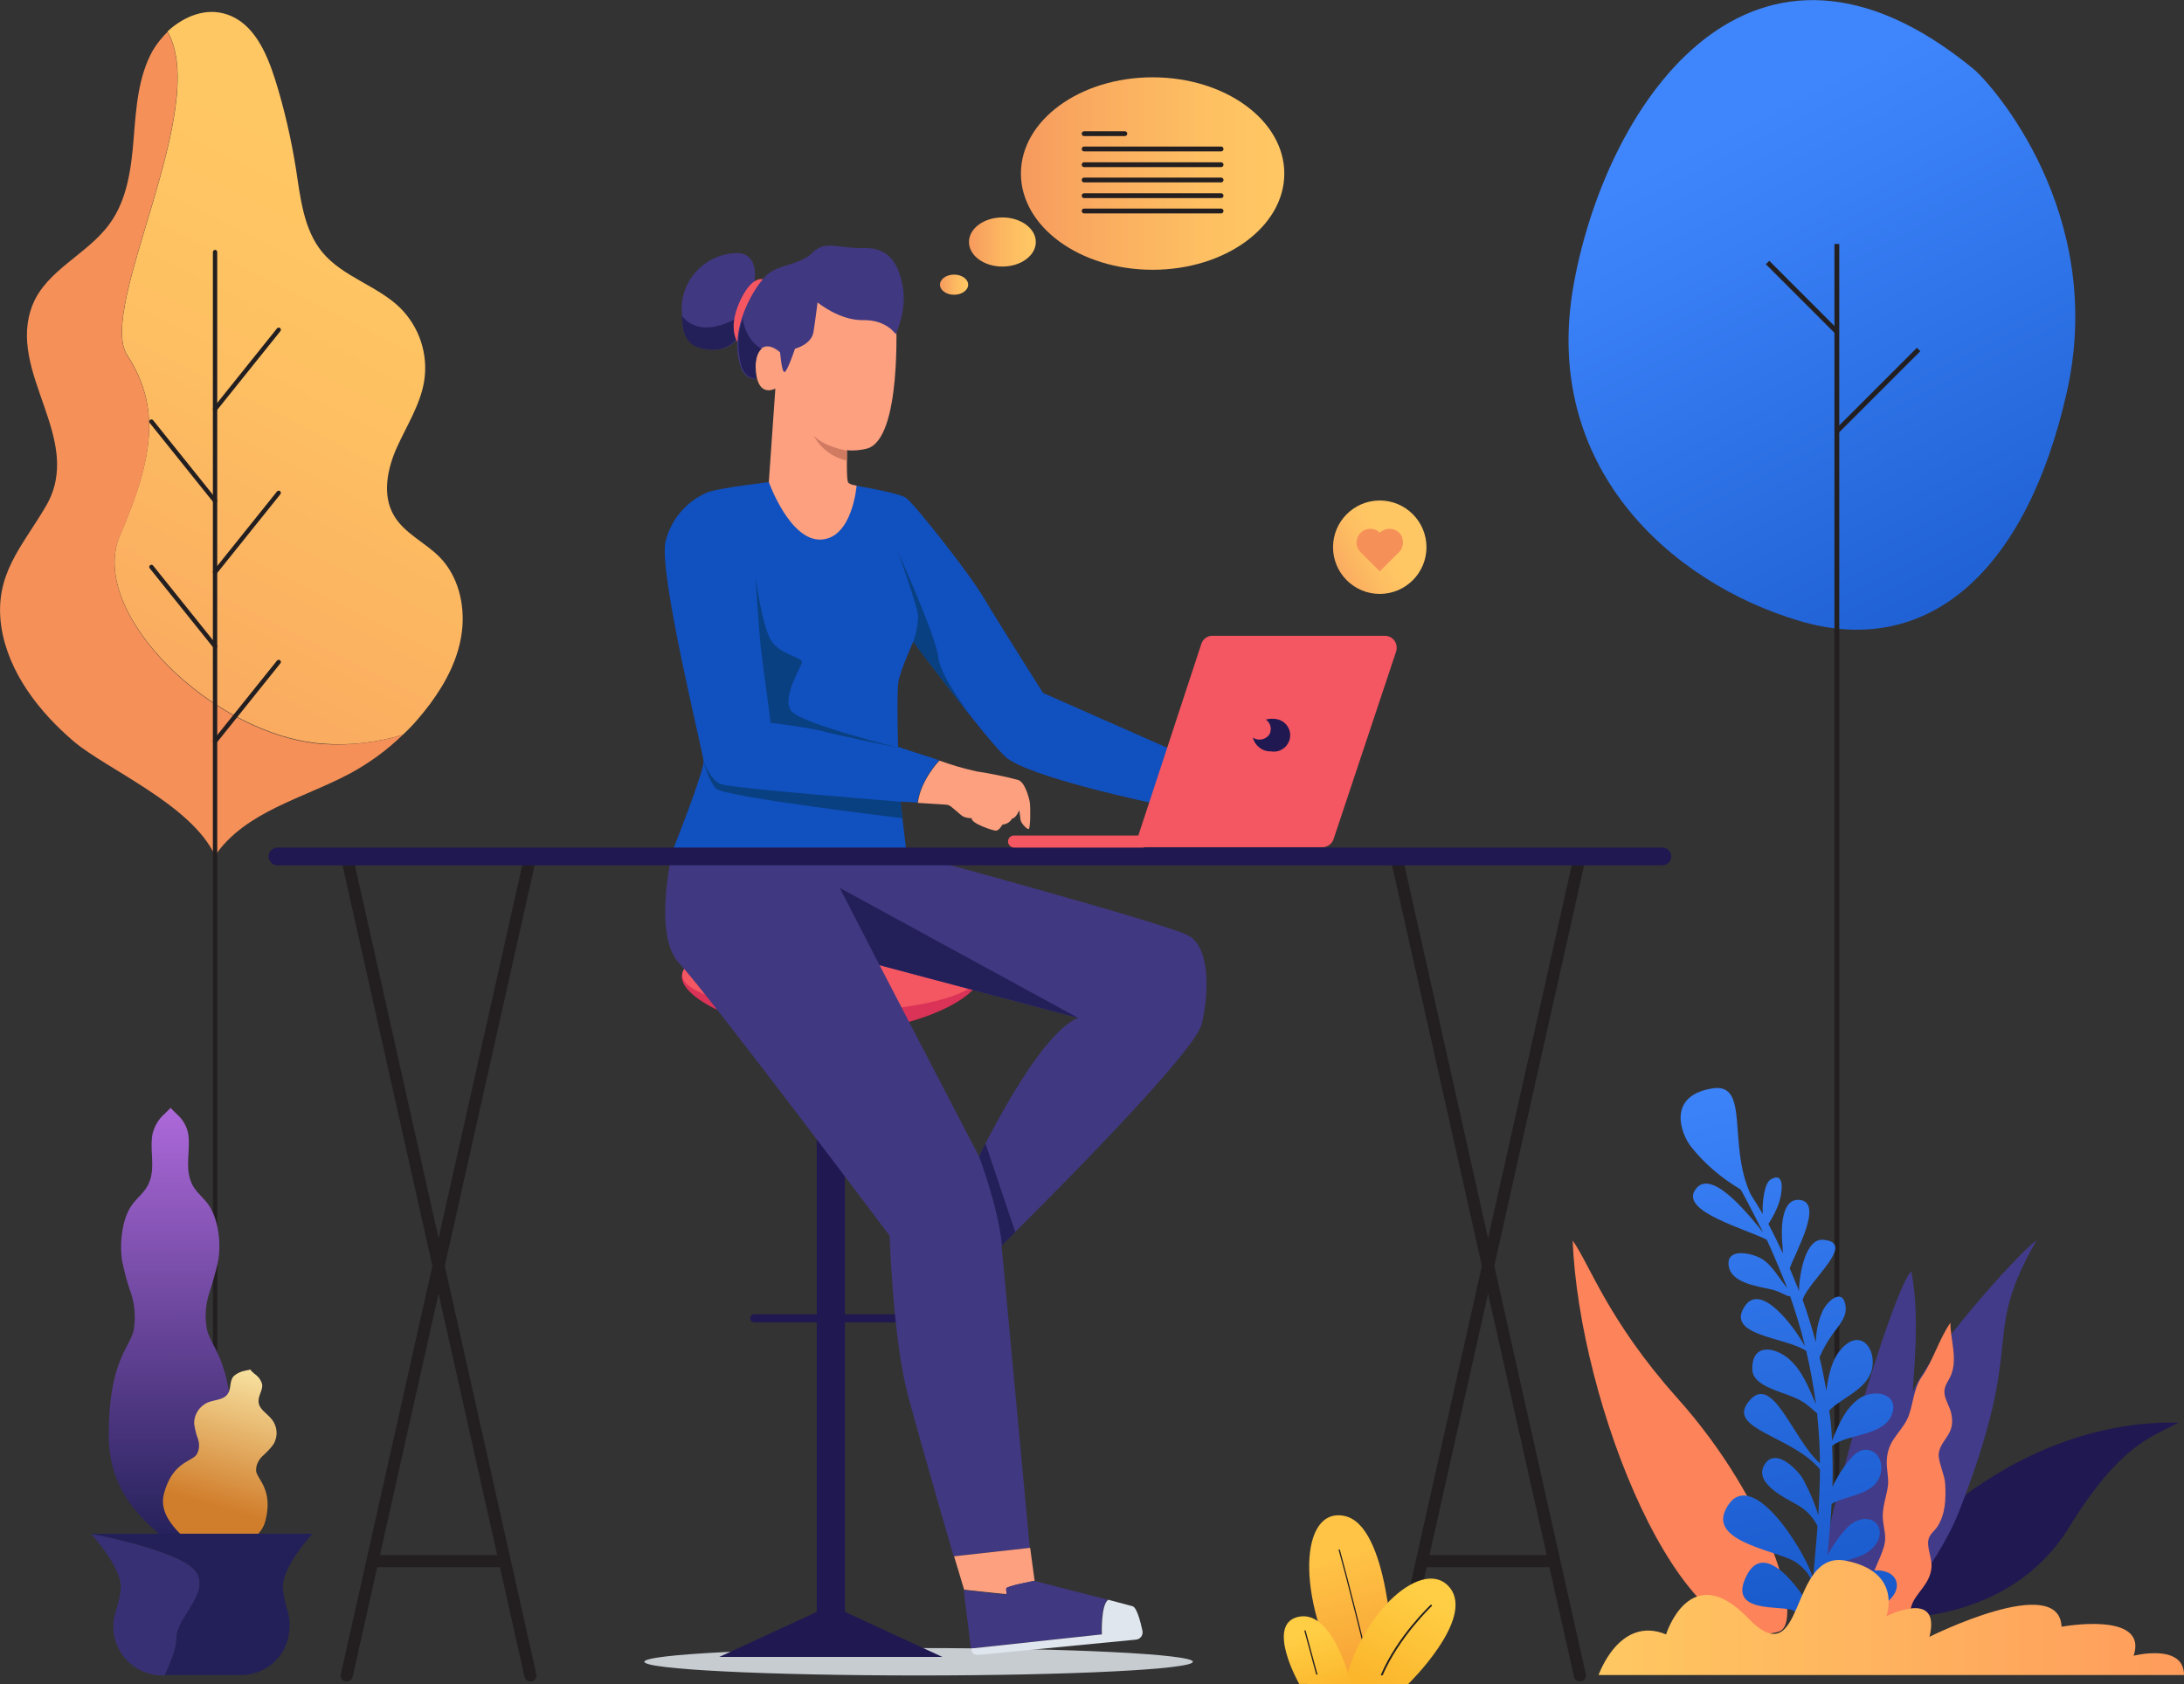 <?xml version="1.0" encoding="utf-8"?>
<!-- Generator: Adobe Illustrator 23.0.3, SVG Export Plug-In . SVG Version: 6.00 Build 0)  -->
<svg version="1.1" id="Layer_1" xmlns="http://www.w3.org/2000/svg" xmlns:xlink="http://www.w3.org/1999/xlink" x="0px" y="0px"
	 viewBox="0 0 542.3 418.3" style="enable-background:new 0 0 542.3 418.3;" xml:space="preserve">
<rect x="0" y="0" width="542.3" height="418.3" fill="#333333" stroke="none"/>
<style type="text/css">
	.st0{fill:url(#SVGID_1_);}
	.st1{fill:#F59059;}
	.st2{fill:none;stroke:#231F20;stroke-width:1.08;stroke-linecap:round;stroke-miterlimit:10;}
	.st3{fill:url(#SVGID_2_);}
	.st4{fill:none;stroke:#231F20;stroke-width:1.2;stroke-miterlimit:10;}
	.st5{fill:#C7CCD1;}
	.st6{fill:#201851;}
	.st7{fill:#DA3357;}
	.st8{fill:#F45662;}
	.st9{fill:#1150BF;}
	.st10{fill:#FCA080;}
	.st11{fill:#094081;}
	.st12{fill:#D07A62;}
	.st13{fill:#403881;}
	.st14{fill:#232059;}
	.st15{fill:#E0E6EE;}
	.st16{fill:none;stroke:#231F20;stroke-width:3;stroke-linecap:round;stroke-miterlimit:10;}
	.st17{fill:none;stroke:#231F20;stroke-width:3;stroke-miterlimit:10;}
	.st18{fill:url(#SVGID_3_);}
	.st19{fill:url(#SVGID_4_);}
	.st20{fill:url(#SVGID_5_);}
	.st21{fill:none;stroke:#231F20;stroke-width:1.2;stroke-linecap:round;stroke-miterlimit:10;}
	.st22{fill:url(#SVGID_6_);}
	.st23{fill:#FD835A;}
	.st24{fill:#413B89;}
	.st25{fill:url(#SVGID_7_);}
	.st26{fill:url(#SVGID_8_);}
	.st27{fill:url(#SVGID_9_);}
	.st28{fill:url(#SVGID_10_);}
	.st29{fill:url(#SVGID_11_);}
	.st30{fill:url(#SVGID_12_);}
	.st31{fill:#373075;}
	.st32{fill:url(#SVGID_13_);}
	.st33{fill:#231F20;}
	.st34{fill:url(#SVGID_14_);}
	.st35{fill:url(#SVGID_15_);}
</style>
<g>
	<g id="Layer_1-2">
		<g id="TREES">
			<g id="TREE">
				<g id="tree-2">
					
						<linearGradient id="SVGID_1_" gradientUnits="userSpaceOnUse" x1="382.368" y1="305.106" x2="298.638" y2="140.296" gradientTransform="matrix(-1 0 0 1 396.096 -94)">
						<stop  offset="0" style="stop-color:#F69A5E"/>
						<stop  offset="0.29" style="stop-color:#FAAC60"/>
						<stop  offset="0.71" style="stop-color:#FEC062"/>
						<stop  offset="1" style="stop-color:#FFC763"/>
					</linearGradient>
					<path class="st0" d="M80.4,184.7c-27.3-1.8-58.9-32.6-50.6-51.8c8.3-19.2,10.2-31.8,1.8-44.7C24,76.5,52.5,26.8,41.6,7.8
						c4.1-3.8,9.6-6,14.8-4.2c6.6,2.2,9.8,9.5,11.9,16.1c2.3,7.3,4,14.8,5.2,22.3c1.1,7.2,1.9,15,6.5,20.6
						c5.1,6.2,13.7,8.3,19.4,13.9c4.8,4.8,7,11.6,5.9,18.3c-1,5.8-4.3,10.9-6.7,16.2s-3.8,11.9-0.8,17c2.6,4.5,7.8,6.7,11.4,10.4
						c4.6,4.7,6.3,11.8,5.5,18.4s-3.9,12.6-7.9,18c-2.1,2.8-4.3,5.4-6.8,7.7C93.6,184.4,87,185.2,80.4,184.7z"/>
					<path class="st1" d="M53.4,212.5c-5.8-12.6-26.8-21.4-35-28.3C9.8,176.9,2,167,0.3,155.5c-1.8-12.9,5.2-19.7,11.1-29.8
						c9.8-16.7-10-33.2-3.3-50c3.5-8.7,13.6-12.5,19.1-20.1c4.4-6,5.4-13.8,6-21.3s1.1-15.2,4.7-21.7c1-1.7,2.3-3.3,3.7-4.7
						c10.8,19-17.7,68.7-10,80.4c8.4,12.9,6.5,25.6-1.8,44.7s23.2,50,50.6,51.8c6.6,0.4,13.3-0.4,19.6-2.3c-3.9,3.8-8.3,7-13.1,9.6
						C75.3,198.3,60.9,201.5,53.4,212.5z"/>
				</g>
				<line class="st2" x1="53.4" y1="62.6" x2="53.4" y2="362"/>
				<line class="st2" x1="53.4" y1="101.6" x2="69.2" y2="81.9"/>
				<line class="st2" x1="53.4" y1="142.1" x2="69.2" y2="122.4"/>
				<line class="st2" x1="53.4" y1="124.4" x2="37.6" y2="104.7"/>
				<line class="st2" x1="53.4" y1="160.5" x2="37.6" y2="140.8"/>
				<line class="st2" x1="53.4" y1="184.1" x2="69.2" y2="164.4"/>
			</g>
			
				<linearGradient id="SVGID_2_" gradientUnits="userSpaceOnUse" x1="513.101" y1="292.56" x2="428.281" y2="126.02" gradientTransform="matrix(1 0 0 1 0 -94)">
				<stop  offset="0" style="stop-color:#1252C3"/>
				<stop  offset="1" style="stop-color:#3F86FD"/>
			</linearGradient>
			<path class="st3" d="M490,17.1c4.6,3.8,33.2,35.9,23.2,80.3s-34.4,66.3-66.4,56.8s-64.3-38.4-56-83.8S435.3-27.8,490,17.1z"/>
			<line class="st4" x1="456.1" y1="60.6" x2="456.1" y2="411.4"/>
			<line class="st4" x1="456.1" y1="107.1" x2="476.4" y2="86.8"/>
			<line class="st4" x1="456.1" y1="82.4" x2="438.9" y2="65.2"/>
		</g>
		<ellipse id="SHADOW" class="st5" cx="228.1" cy="412.7" rx="68.1" ry="3.4"/>
		<g id="CHAIR">
			<rect x="202.8" y="248.3" class="st6" width="7" height="158.1"/>
			<path class="st7" d="M243.2,242.6c0,5.4-17,13.9-37.4,13.9s-36.5-8.4-36.5-13.9s16.5-9.8,36.9-9.8S243.2,237.2,243.2,242.6z"/>
			<ellipse class="st8" cx="206.3" cy="242.1" rx="36.9" ry="9.2"/>
			<polygon class="st6" points="206.3,398.7 178.6,411.5 234,411.5 			"/>
			<path class="st6" d="M225.3,328.4h-38c-0.6,0-1-0.4-1-1s0.4-1,1-1h38c0.6,0,1,0.4,1,1S225.8,328.4,225.3,328.4z"/>
		</g>
		<g id="LADY">
			<g id="BODY">
				<path class="st9" d="M226.8,159.3c0,0,17.4,23.5,22.8,28.6s37.7,11.8,37.7,11.8l5-12.9L259,172.1c0,0-11.1-17.5-14.7-23.6
					s-17.4-23.6-19.4-24.9s-13.6-3.2-13.6-3.2l-19.2-0.8c0,0-13.4,1.5-16.5,2.7c-5.1,2.2-8.9,6.6-10.3,12c-2,7.3,9.2,52.2,9.4,54.7
					s-7.9,22.8-7.9,22.8h58.3l-1.5-12.7l4.2,0.2c0.8-5.6,5.4-10.5,5.4-10.5l0,0c-5-1.6-10.2-3.3-10.2-3.3s-0.4-13.5,0.1-16.3
					S226.8,159.3,226.8,159.3z"/>
				<path class="st10" d="M227.9,199.4c3.2,0.2,7,0.4,7.5,0.5c0.8,0.2,3,2.5,3.8,2.9c0.7,0.3,1.4,0.4,2.1,0.4
					c-0.4,1.2,5.2,3.1,6,3.1s1.6-1.5,1.6-1.5c1-0.1,1.9-0.6,2.4-1.5c1-0.1,1.8-2.1,1.8-2.1s0.2,1.6,0.3,2.4s1.5,2.3,2,2.3
					s0.5-5.6,0.3-6.7s-1.2-5-2.9-5.5c-3.4-0.9-6.8-1.6-10.2-2.1c-3.2-0.7-6.3-1.6-9.3-2.7l0,0C233.2,188.9,228.6,193.8,227.9,199.4z
					"/>
				<path class="st11" d="M226.8,159.3c0,0,1.5-4.3,1.1-6.9s-4.9-15.3-4.9-15.3s9.6,21.4,10,26.2s8.9,15.6,8.9,15.6
					S227.7,161.1,226.8,159.3z"/>
				<path class="st11" d="M174.7,189.1c0,0,1.6,4.5,4.2,5.6s44.7,4.4,44.7,4.4l0.5,4.1c0,0-44.6-5.3-46.4-7.4
					S174.7,189.1,174.7,189.1z"/>
				<path class="st11" d="M187.6,143.4c0,0,0.9,13.8,1.3,17.4s2.4,17.6,2.4,18.7c0,0,9.9,1.2,13,2.1s18.8,4.1,18.8,4.1
					s-23.8-5.9-26.5-9s2.1-10.6,2.5-12.1s-5.8-1.9-7.9-6S187.6,143.4,187.6,143.4z"/>
			</g>
			<g id="HEAD">
				<path class="st10" d="M222.5,79c0,0-9.3-5-18.6-6.6s-10.1,14.9-10.1,14.9c-3.4-3.3-6.7-1.6-6.1,5s4.8,4.2,4.8,4.2s0,0.1,0,0.4
					l-1.6,22.8c0,0,5.2,14.7,13,14.3s8.8-13.4,8.8-13.4s-1.7-0.2-2.1-0.8s-0.3-5.3-0.3-8c1.7,0.2,3.4,0,5-0.4
					C224,109,222.5,79,222.5,79z"/>
				<path class="st12" d="M210.3,111.9c0,0-5.8-0.9-8.3-3.8c1.7,3.2,4.7,5.5,8.3,6.3V111.9z"/>
				<path class="st13" d="M187.2,70.7c0,0,2-8.5-5.1-7.8c-7.5,0.6-13.2,7-12.8,14.5c0.1,5.4,1,8.9,6.8,9.4S185.9,83.9,187.2,70.7z"
					/>
				<path class="st14" d="M176,86.8c4.6,0.4,8.1-1.8,10-9.4c-0.6,0.3-1.2,0.6-1.8,0.9c-9.2,5.6-13.4,2.1-14.9,0.1
					C169.5,83.3,170.6,86.4,176,86.8z"/>
				<path class="st8" d="M189.6,69.4c0,0-2.9-1.3-6,5.7s-0.2,10.3-0.2,10.3L189.6,69.4z"/>
				<path class="st13" d="M193.7,87.5c0,0,0.4,5,1.1,4.9s2.6-5.8,2.6-5.8s4.1-1,4.6-4.2s1-7.3,1-7.3s5.4,4.5,11.3,4.4
					s8.1,3.5,8.1,3.5s2.8-5.7,1.8-11.6s-3.5-10-9.7-9.8s-9.5-2.1-12.7,1.1s-8.4,2.9-11.3,5.5s-9.8,13.4-6.6,22.8
					c1.1,3.4,3.7,3.1,3.7,3.1s-1.1-5.6,1.5-7.6C191.1,85,193.7,87.5,193.7,87.5z"/>
				<path class="st14" d="M184.1,90.9c1.1,3.4,3.7,3.1,3.7,3.1s-1-5.2,1.3-7.4c-4-2.1-4.7-7.3-4.7-7.5C183.1,82.9,183,87,184.1,90.9
					z"/>
			</g>
			<g id="LEGS">
				<path class="st13" d="M298.4,254.3c1.9-8.1,2-18.9-3.2-21.9s-70.1-20.5-70.1-20.5h-58.2c0,0-4.9,20.4,1.8,27.4
					s52.2,67.6,52.2,67.6s0.8,25.7,4.6,39.8s11.3,39.8,11.3,39.8l18.9-2.1l-7-75.1C248.7,309.3,296.5,262.4,298.4,254.3z
					 M243.1,287.2l-24.7-47.5l49.3,13.1C257.7,256.7,243.1,287.2,243.1,287.2z"/>
				<polygon class="st14" points="218.4,239.7 208.5,220.5 267.7,252.8 				"/>
				<path class="st14" d="M243.1,287.2c0,0,4.7,12.3,5.7,22.1l3.3-3.3l-7.4-22L243.1,287.2z"/>
				<path class="st10" d="M249.9,394.5c0-0.6,7-1.9,7-1.9l-1.1-8.2l-18.9,2.1l2.5,8.3c0,0,10,1.1,10.4,1.1S249.8,395.1,249.9,394.5z
					"/>
				<path class="st13" d="M275.1,397.3l-18.3-4.7c0,0-7,1.3-7,1.9s0.3,1.5-0.1,1.5s-10.4-1.1-10.4-1.1l1.8,14.5l32.4-3.5
					C273.5,405.9,273.2,398.5,275.1,397.3z"/>
				<path class="st15" d="M242.9,411l39.2-3.8c1-0.1,1.7-1,1.6-1.9c0-0.1,0-0.1,0-0.2c-0.5-2.3-1.4-5.9-2.5-6.2l-6-1.6
					c-1.9,1.2-1.6,8.6-1.6,8.6l-32.4,3.5v0.2C241.2,410.5,242,411.1,242.9,411z"/>
			</g>
		</g>
		<g id="TABLE">
			<line class="st16" x1="86.1" y1="212.7" x2="131.7" y2="416.1"/>
			<line class="st16" x1="131.7" y1="212.7" x2="86.1" y2="416.1"/>
			<line class="st17" x1="92.5" y1="387.7" x2="125.5" y2="387.7"/>
			<line class="st16" x1="346.7" y1="212.7" x2="392.3" y2="416.1"/>
			<line class="st16" x1="392.3" y1="212.7" x2="346.7" y2="416.1"/>
			<line class="st17" x1="353.1" y1="387.7" x2="386.1" y2="387.7"/>
			<path class="st6" d="M68.9,210.5h343.9c1.2,0,2.2,1,2.2,2.2l0,0c0,1.2-1,2.2-2.2,2.2H68.9c-1.2,0-2.2-1-2.2-2.2l0,0
				C66.7,211.5,67.7,210.5,68.9,210.5z"/>
		</g>
		<g id="LAPTOP">
			<path class="st8" d="M251.8,207.5h31.9c0.8,0,1.5,0.7,1.5,1.5l0,0c0,0.8-0.7,1.5-1.5,1.5h-31.9c-0.8,0-1.5-0.7-1.5-1.5l0,0
				C250.3,208.1,251,207.5,251.8,207.5z"/>
			<path class="st8" d="M328.4,210.4h-46.7l16.6-50.5c0.4-1.2,1.5-2,2.7-2h42.9c1.6,0,2.9,1.3,2.9,2.9c0,0.3,0,0.6-0.1,0.9
				l-15.6,46.8C330.7,209.6,329.6,210.4,328.4,210.4z"/>
			<path class="st6" d="M315.6,178.5c-0.4,0-0.8,0.1-1.3,0.2c1.2,0.8,1.6,2.4,0.9,3.7c-0.9,1.3-2.7,1.7-4.1,0.8l0,0
				c0.5,2,2.4,3.5,4.5,3.4c2.2,0.4,4.3-1.1,4.7-3.3c0.4-2.2-1.1-4.3-3.3-4.7C316.6,178.5,316.1,178.5,315.6,178.5L315.6,178.5z"/>
		</g>
		
			<linearGradient id="SVGID_3_" gradientUnits="userSpaceOnUse" x1="253.488" y1="137.071" x2="318.888" y2="137.071" gradientTransform="matrix(1 0 0 1 0 -94)">
			<stop  offset="0" style="stop-color:#F69A5E"/>
			<stop  offset="0.29" style="stop-color:#FAAC60"/>
			<stop  offset="0.71" style="stop-color:#FEC062"/>
			<stop  offset="1" style="stop-color:#FFC763"/>
		</linearGradient>
		<ellipse class="st18" cx="286.2" cy="43.1" rx="32.7" ry="23.9"/>
		
			<linearGradient id="SVGID_4_" gradientUnits="userSpaceOnUse" x1="240.638" y1="154.071" x2="257.218" y2="154.071" gradientTransform="matrix(1 0 0 1 0 -94)">
			<stop  offset="0" style="stop-color:#F69A5E"/>
			<stop  offset="0.29" style="stop-color:#FAAC60"/>
			<stop  offset="0.71" style="stop-color:#FEC062"/>
			<stop  offset="1" style="stop-color:#FFC763"/>
		</linearGradient>
		<ellipse class="st19" cx="248.9" cy="60.1" rx="8.3" ry="6.1"/>
		
			<linearGradient id="SVGID_5_" gradientUnits="userSpaceOnUse" x1="233.438" y1="164.671" x2="240.378" y2="164.671" gradientTransform="matrix(1 0 0 1 0 -94)">
			<stop  offset="0" style="stop-color:#F69A5E"/>
			<stop  offset="0.29" style="stop-color:#FAAC60"/>
			<stop  offset="0.71" style="stop-color:#FEC062"/>
			<stop  offset="1" style="stop-color:#FFC763"/>
		</linearGradient>
		<ellipse class="st20" cx="236.9" cy="70.7" rx="3.5" ry="2.5"/>
		<line class="st21" x1="269.2" y1="37" x2="303.2" y2="37"/>
		<line class="st21" x1="269.2" y1="40.9" x2="303.2" y2="40.9"/>
		<line class="st21" x1="269.2" y1="44.7" x2="303.2" y2="44.7"/>
		<line class="st21" x1="269.2" y1="48.6" x2="303.2" y2="48.6"/>
		<line class="st21" x1="269.2" y1="52.4" x2="303.2" y2="52.4"/>
		<line class="st21" x1="269.2" y1="33.2" x2="279.3" y2="33.2"/>
		
			<linearGradient id="SVGID_6_" gradientUnits="userSpaceOnUse" x1="327.458" y1="238.43" x2="344.888" y2="228.57" gradientTransform="matrix(1 0 0 1 0 -94)">
			<stop  offset="0" style="stop-color:#F69A5E"/>
			<stop  offset="0.29" style="stop-color:#FAAC60"/>
			<stop  offset="0.71" style="stop-color:#FEC062"/>
			<stop  offset="1" style="stop-color:#FFC763"/>
		</linearGradient>
		<circle class="st22" cx="342.6" cy="135.9" r="11.6"/>
		<path class="st1" d="M347.4,132.3c-1.3-1.3-3.4-1.3-4.8,0l0,0l0,0c-1.3-1.3-3.5-1.3-4.8,0.1c-1.3,1.3-1.3,3.4,0,4.7l4.8,4.8
			l4.8-4.8l0,0C348.7,135.8,348.7,133.6,347.4,132.3L347.4,132.3z"/>
		<g id="PLANTS">
			<g id="plant">
				<path class="st23" d="M390.5,308.1c1.6,40.2,26.8,104.6,51.2,97.1c6.4-2-1.8-31.9-25.4-58.2
					C399.2,327.8,394.7,313.9,390.5,308.1z"/>
				<path class="st6" d="M462.5,400.1c-0.2,2.5,34.9,5.8,51.2-20.7c12.7-20.6,20.5-22.5,27.3-26.1
					C494.8,352.4,462.9,393.5,462.5,400.1z"/>
				<path class="st24" d="M475,345.6c-0.2-2.1,2-17.7-0.4-29.9c-4.8,4.7-22.6,65.4-22,75.2c0.2,3.6-1.9,13.6,5.7,15.4
					c8,1.9,22.8-17.5,28.1-30.8c17.3-44.2,4.9-42.3,19.3-67.5C499.9,312.3,478,337.7,475,345.6z"/>
				<path class="st23" d="M484.3,328.5c-2.9,4.2-4.2,9.2-7.1,13.4c-2.3,3.3-2.1,7.5-3.7,10.7c-1.8,3.5-4.8,5.2-5,10.1
					c-0.1,2.3,0.5,4.1,0.3,6.2c-0.3,2.5-1.3,4.9-1.3,7.6c0,1.9,0.6,3.7,0.6,5.5c0.1,5.1-7.9,13.4-1.5,18c-0.3,4.3,0.4,5.8,2.6,5.9
					c4.7,0.1,4.6-4.7,5.5-7.3c1.1-3.1,4.5-5.1,4.9-9.3c0.2-2.2-1.1-4.7-0.8-6.7c0.2-1.5,1.5-2.3,2.3-3.5c2-3.2,2.1-6.9,1.9-10.6
					c-0.1-2.2-1.8-5.6-1.6-7.5c0.5-3.7,4.3-4.7,3.1-10c-0.3-1.6-1.7-3.6-1.7-5.3s1.1-2.8,1.7-4.3
					C486.1,337.2,484.3,332.8,484.3,328.5z"/>
				
					<linearGradient id="SVGID_7_" gradientUnits="userSpaceOnUse" x1="-44.716" y1="516.876" x2="-9.176" y2="352.666" gradientTransform="matrix(-1 0 0 1 417.146 -94)">
					<stop  offset="0" style="stop-color:#1252C3"/>
					<stop  offset="1" style="stop-color:#3F86FD"/>
				</linearGradient>
				<path class="st25" d="M466.3,390c-4.5-0.2-10.2,4.1-13.2,8.8c0.1-3,0.2-5.9,0.4-8.9c3.2-2.9,8.7-2.1,11.9-5.9
					c3.4-4,0-8.5-4.8-6.1c-2.3,1.2-5,5-6.8,8.3c0.2-2.1,0.4-5,0.6-7.2c0.2-1.8,0.3-3.7,0.4-5.5c3.7-2.3,11.5-2.1,12.3-8.2
					c0.6-4.3-3.6-7.2-7-3.7c-2.1,2.3-3.8,4.9-5.1,7.7c0.1-3.4,0.1-6.8-0.1-10.2c4-3.2,13.2-2.3,15-8.2c1.5-4.9-4.7-6-8.2-3.6
					s-5.2,6.6-6.8,10.5c-0.1-2.5-0.3-5-0.7-7.5c3-3.1,9.4-5.2,10.6-10.2s-2.7-10.3-7.4-5.3c-2.5,2.6-3.4,6.7-3.9,10.6
					c-0.5-2.8-1-5.5-1.7-8.3c0.8-1.9,1.8-3.7,3-5.4c1.5-2.2,3.7-4.3,3.5-7c-0.4-4.8-4.1-2.3-5.7,0.8c-1.1,2.5-1.7,5.1-1.7,7.9
					c-0.8-3-2.2-7.6-3.3-10.6c1.6-4.9,13.7-14.3,5-14.9c-4.1-0.3-5.8,7.9-5.9,12.7c-0.6-1.6-2.2-5.3-2.3-5.6c1.4-4,8.5-16.3,2.5-17
					c-4.7-0.5-4.7,7.4-4.3,11.3c0,0.5,0.1,1.2,0.1,2c-1.1-2.4-2.3-4.9-3.6-7.3c1.1-1.7,2.1-3.6,2.7-5.5c0.5-1.5,1.8-7.8-2.1-5.6
					c-1.5,0.8-2.2,5.4-2,8.6c-1-1.7-2-3.3-3-4.9c-5.8-12.3-0.1-27.8-9.5-26.3c-11.2,1.8-8,11-5.3,14.5c3.4,4.3,7.6,7.8,12.3,10.6
					c1.1,1.8,5.1,9.7,5.6,10.7c-4.4-5.5-13.4-16.4-17-10.4c-3.2,5.3,12.5,9.4,17.9,12.2c1.5,3.1,4.8,11.2,5.1,12
					c-2-2.3-3.7-5.7-6.4-7.3c-2.4-1.4-8.1-2.6-8.2,1c-0.1,5.1,7.3,5.8,10.9,6.7c2.6,0.7,3.7,1.8,4.4,1.6c1.4,4.1,2.7,8.2,3.7,12.5
					c-2.8-5.1-10.9-15.9-14.9-10.1c-5.1,7.5,10,7.7,15.2,11.2c1,4.3,1.8,8.7,2.4,13.1v0.1c-1.8-4-3.2-8.1-6.7-11.2
					c-3.2-2.8-9.1-4.2-9.1,2.4c-0.1,4.8,8.4,5.7,12.3,8.1c1.7,1,3,2.4,3.8,3c0.4,4.1,0.7,8.3,0.7,12.4c-6.8-5.9-11.8-23-17.8-15.2
					c-5.3,6.8,10.9,8.4,17.8,16.7c0,3.8-0.2,7.5-0.4,11.4c-0.9-3-2.2-6-3.7-8.8c-1.1-2.1-6.9-8.4-9.7-3.7s5.8,8.5,8.3,10
					c2.1,1.2,3.8,3,4.9,5.2c0,0.7-0.8,9.3-1.1,13c-1.7-6.3-15.9-29.5-21.8-16.9c-3.8,8.1,13.7,10.1,17.7,13c2.7,2,3.6,3.7,4,5.5
					c-0.1,2.1-0.2,4.2-0.2,6.3c-3.3-5.9-11.7-17.2-16.1-8.8c-5.3,10,8.9,7.4,11.5,8.9c2.3,1.3,4.9,2.2,4.8,5.4
					c0.1,2.5,0.4,4.9,0.8,7.4c0.3,1.7,3.1,1.1,2.9-0.6c-0.4-3.4-0.5-6.8-0.5-10.2c4-2.4,13-2.3,15.7-4.5
					C472.5,394.4,471.3,390.2,466.3,390z"/>
				
					<linearGradient id="SVGID_8_" gradientUnits="userSpaceOnUse" x1="-125.142" y1="495.733" x2="20.258" y2="495.733" gradientTransform="matrix(-1 0 0 1 417.146 -94)">
					<stop  offset="0" style="stop-color:#FF9C5C"/>
					<stop  offset="1" style="stop-color:#FFC861"/>
				</linearGradient>
				<path class="st26" d="M396.9,416.1c0,0,5.1-15,16.8-10.2c0,0,5.9-19,20.3-4.1s10-17,24.3-14.2s10.1,13.8,10.1,13.8
					s13.7-7,10.7,5.1c0,0,32.2-16.1,32.8-2.5c0,0,21.6-4,17.9,7.2c0,0,12.5-3.2,12.5,4.8H396.9V416.1z"/>
			</g>
			<g id="plant-2">
				
					<linearGradient id="SVGID_9_" gradientUnits="userSpaceOnUse" x1="34.638" y1="477.671" x2="34.638" y2="369.171" gradientTransform="matrix(1 0 0 1 0 -94)">
					<stop  offset="0" style="stop-color:#232059"/>
					<stop  offset="1" style="stop-color:#AD69DA"/>
				</linearGradient>
				<path class="st27" d="M37.9,281.5c-0.7,3.2,0.3,6.9-0.3,10.2c-0.7,4.1-3.3,5.2-5,7.8c-2.1,3-3,8.7-2.3,13.6
					c0.6,2.8,1.3,5.6,2.3,8.3c0.9,2.9,1.1,6,0.6,9c-1,4.3-6.2,7.7-6.2,26c0,16.7,11.9,23.2,15.3,27.3V275.2l-1.5,1.5
					C39.4,277.9,38.4,279.6,37.9,281.5z"/>
				
					<linearGradient id="SVGID_10_" gradientUnits="userSpaceOnUse" x1="49.938" y1="477.601" x2="49.938" y2="369.201" gradientTransform="matrix(1 0 0 1 0 -94)">
					<stop  offset="0" style="stop-color:#232059"/>
					<stop  offset="1" style="stop-color:#AD69DA"/>
				</linearGradient>
				<path class="st28" d="M51.9,321.3c0.9-2.7,1.7-5.5,2.3-8.3c0.8-4.9-0.2-10.5-2.3-13.6c-1.7-2.6-4.3-3.7-5-7.8
					c-0.6-3.3,0.4-7-0.2-10.2c-0.4-1.9-1.4-3.5-2.9-4.8l-1.5-1.5v108.4c3.4-4.1,15.3-10.6,15.3-27.3c0-18.3-5.3-21.7-6.2-26
					C50.8,327.3,51,324.2,51.9,321.3z"/>
				
					<linearGradient id="SVGID_11_" gradientUnits="userSpaceOnUse" x1="58.86" y1="425.882" x2="47.3" y2="466.212" gradientTransform="matrix(1 0 0 1 0 -94)">
					<stop  offset="0" style="stop-color:#FFF5B7"/>
					<stop  offset="1" style="stop-color:#D17E2C"/>
				</linearGradient>
				<path class="st29" d="M57.9,341.9c-0.9,1.2-0.5,3-1.3,4.2c-1,1.6-3.3,1.5-5,2.2c-2.1,0.9-3.4,3-3.4,5.2c0.2,1.4,0.5,2.7,1,4
					c0.4,1.3,0.3,2.8-0.5,3.9c-1.3,1.6-6,1.9-8,9.6c-1.8,7,7.3,12.4,9.7,14.8l11.9-45.7l-1.4,0.3C59.8,340.6,58.7,341.1,57.9,341.9z
					"/>
				
					<linearGradient id="SVGID_12_" gradientUnits="userSpaceOnUse" x1="70.767" y1="429.296" x2="59.197" y2="469.627" gradientTransform="matrix(1 0 0 1 0 -94)">
					<stop  offset="0" style="stop-color:#FFF5B7"/>
					<stop  offset="1" style="stop-color:#D17E2C"/>
				</linearGradient>
				<path class="st30" d="M64.2,348.1c-0.1-1.5,1.1-2.9,0.9-4.3c-0.3-1.1-1-2-1.9-2.6l-1.1-1l-11.9,45.7c3.3-1,13.9-1.2,15.7-8.2
					c2-7.7-2-10.3-2.3-12.3c-0.1-1.4,0.5-2.7,1.5-3.7c1-0.9,2-1.9,2.8-3c1.2-2,1-4.4-0.4-6.2C66.3,351,64.3,350,64.2,348.1z"/>
				<path class="st31" d="M48.7,390.4c-3.6-5.3-26.1-9.5-26.1-9.5s7.4,8,7.4,13.3c-0.2,2.1-0.6,4.1-1.3,6.1
					c-2,6.4,1.5,13.2,7.9,15.2c1.2,0.4,2.4,0.6,3.6,0.6h0.7c1.4-3.1,2.9-6.7,2.9-9.2C43.9,401.7,52.3,395.8,48.7,390.4z"/>
				<path class="st14" d="M71.5,400.3c-0.7-2-1.1-4-1.3-6.1c0-5.4,7.4-13.3,7.4-13.3h-55c0,0,22.6,4.2,26.1,9.5s-4.9,11.3-4.9,16.4
					c0,2.5-1.4,6.1-2.9,9.2h19c6.7,0,12.1-5.5,12-12.2C72,402.7,71.8,401.5,71.5,400.3z"/>
			</g>
			<g id="plant_3">
				
					<linearGradient id="SVGID_13_" gradientUnits="userSpaceOnUse" x1="-40.925" y1="511.742" x2="-32.055" y2="480.152" gradientTransform="matrix(-1 0 0 1 300.175 -94)">
					<stop  offset="0" style="stop-color:#F79F34"/>
					<stop  offset="1" style="stop-color:#FFC446"/>
				</linearGradient>
				<path class="st32" d="M345.8,410.7c0,0-0.9-31.8-11.9-34.2s-12.5,19.8,0,41.8L345.8,410.7z"/>
				<path class="st33" d="M340.1,414.5c-0.1,0-0.2-0.1-0.2-0.1c-5.2-21.5-7.5-29.4-7.5-29.4c0-0.1,0-0.2,0.1-0.2l0,0
					c0.1,0,0.2,0,0.2,0.1s2.3,8,7.5,29.5C340.4,414.3,340.3,414.4,340.1,414.5C340.2,414.5,340.2,414.5,340.1,414.5L340.1,414.5z"/>
				
					<linearGradient id="SVGID_14_" gradientUnits="userSpaceOnUse" x1="-42.502" y1="512.786" x2="-53.462" y2="490.076" gradientTransform="matrix(-1 0 0 1 300.175 -94)">
					<stop  offset="0" style="stop-color:#FBB62C"/>
					<stop  offset="1" style="stop-color:#FFCE44"/>
				</linearGradient>
				<path class="st34" d="M349.6,418.3c0,0,16.7-16.2,10.4-24s-21.9,5.7-26.1,24H349.6z"/>
				<path class="st33" d="M343.1,416.1L343.1,416.1c-0.2,0-0.2-0.1-0.2-0.2l0,0c4.1-9.6,12.2-17.2,12.3-17.3c0.1-0.1,0.2-0.1,0.3,0
					c0.1,0.1,0.1,0.2,0,0.3l0,0c-0.1,0.1-8.1,7.7-12.2,17.2C343.3,416,343.2,416.1,343.1,416.1z"/>
				
					<linearGradient id="SVGID_15_" gradientUnits="userSpaceOnUse" x1="-28.841" y1="514.281" x2="-24.931" y2="499.661" gradientTransform="matrix(-1 0 0 1 300.175 -94)">
					<stop  offset="0" style="stop-color:#FBB62C"/>
					<stop  offset="1" style="stop-color:#FFCE44"/>
				</linearGradient>
				<path class="st35" d="M335.5,418.3c0,0-4.3-18.4-12.9-16.8s0,16.7,0,16.7L335.5,418.3z"/>
				<path class="st33" d="M327,415.9c-0.1,0-0.2-0.1-0.2-0.1l-2.9-10.7c0-0.1,0-0.2,0.1-0.2l0,0c0.1,0,0.2,0,0.2,0.1l2.9,10.7
					C327.2,415.8,327.2,415.9,327,415.9L327,415.9z"/>
			</g>
		</g>
	</g>
</g>
</svg>
